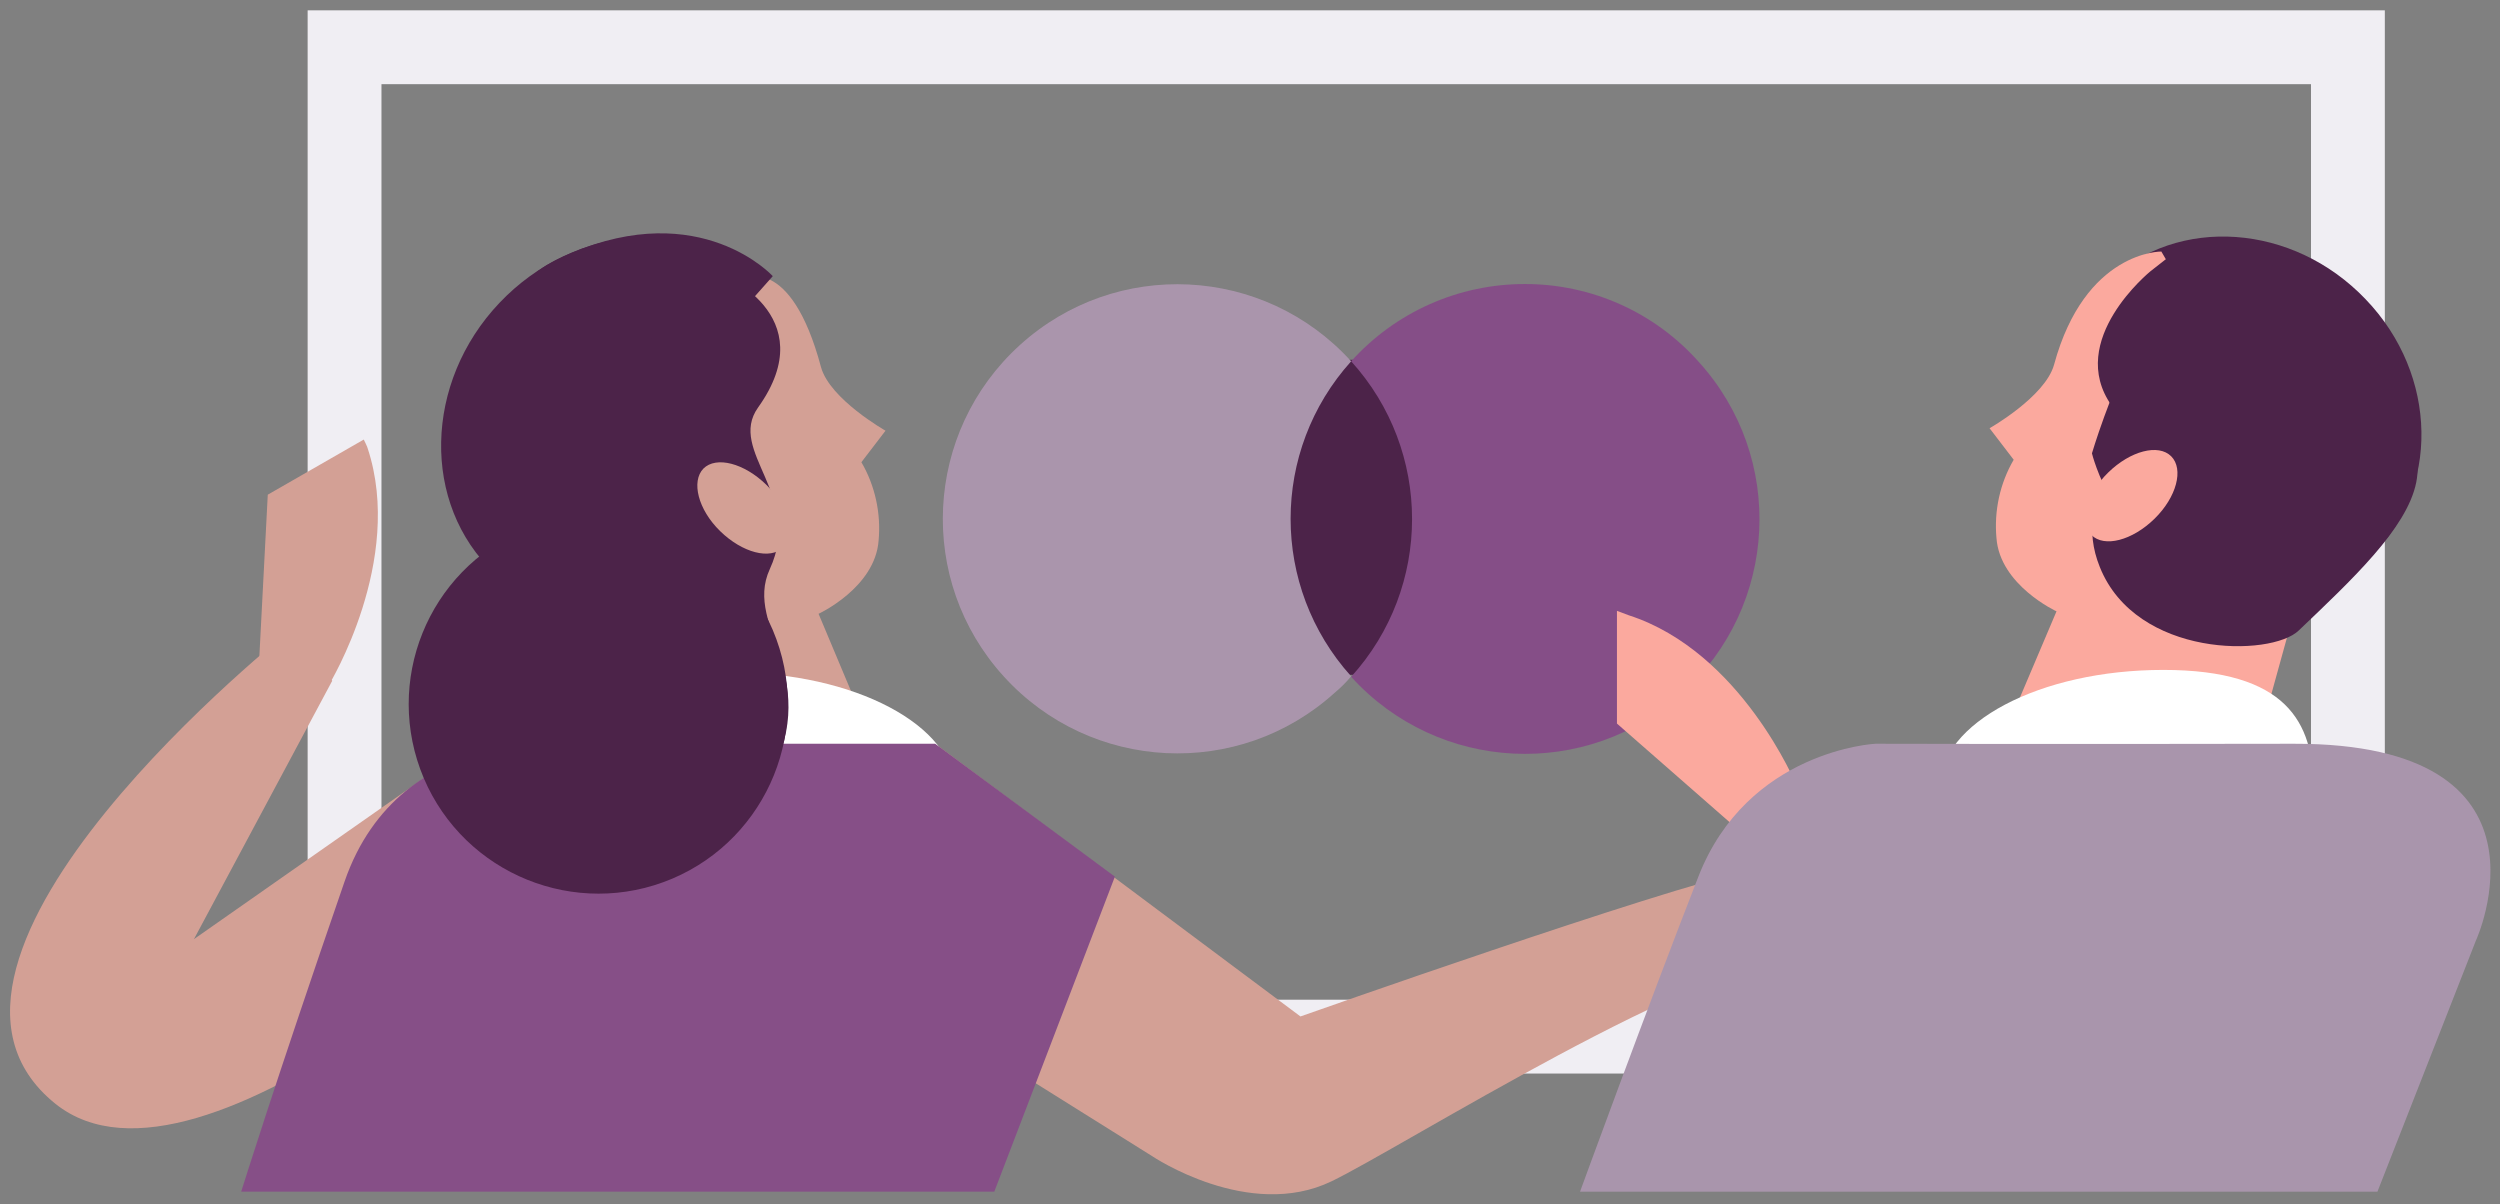 <?xml version="1.0" encoding="utf-8"?>
<!-- Generator: Adobe Illustrator 23.0.4, SVG Export Plug-In . SVG Version: 6.00 Build 0)  -->
<svg version="1.1" id="Layer_1" xmlns="http://www.w3.org/2000/svg" xmlns:xlink="http://www.w3.org/1999/xlink" x="0px" y="0px"
	 viewBox="0 0 507.9 244.6" style="enable-background:new 0 0 507.9 244.6;" xml:space="preserve">
<rect x="0" y="0" width="507.9" height="244.6" fill="#808080" stroke="none"/>
<style type="text/css">
	.st0{fill:#4C2349;}
	.st1{fill-rule:evenodd;clip-rule:evenodd;fill:#AA95AC;}
	.st2{fill-rule:evenodd;clip-rule:evenodd;fill:#854E87;}
	.st3{fill:#F0EEF3;}
	.st4{fill-rule:evenodd;clip-rule:evenodd;fill:#4C2349;}
	.st5{fill-rule:evenodd;clip-rule:evenodd;fill:#D3A095;}
	.st6{fill-rule:evenodd;clip-rule:evenodd;fill:#FFFFFF;}
	.st7{fill-rule:evenodd;clip-rule:evenodd;fill:#864F87;}
	.st8{fill-rule:evenodd;clip-rule:evenodd;fill:#FBA99E;}
	.st9{fill-rule:evenodd;clip-rule:evenodd;fill:#A995AC;}
</style>
<title>Collaboration-09</title>
<g id="CMP">
	<rect x="259.5" y="73.1" class="st0" width="30" height="64"/>
	<path class="st1" d="M274.5,73.4c-17.7-19.5-47.8-21-67.3-3.3s-21,47.8-3.3,67.3s47.8,21,67.3,3.3c1.2-1,2.3-2.1,3.3-3.3
		C258.1,119.2,258.1,91.6,274.5,73.4L274.5,73.4z"/>
	<path class="st2" d="M309.8,57.7c-13.5,0-26.3,5.7-35.3,15.7c16.5,18.2,16.5,45.9,0,64.1c17.7,19.5,47.8,21,67.3,3.3
		c19.5-17.7,21-47.8,3.3-67.3C336.1,63.4,323.3,57.7,309.8,57.7L309.8,57.7z"/>
	<path class="st3" d="M469.5,17.1v186h-392v-186H469.5 M484.5,2.1h-422v216h422V2.1z"/>
	<path class="st4" d="M480.6,60.8c-14.7-15.4-38.1-17.1-52.3-3.7s-13.7,36.8,1,52.2s38.2,17.1,52.3,3.7S495.4,76.2,480.6,60.8z"/>
	<path class="st5" d="M384.4,185c0,0-16.8-10.6-29.1-8.1c-17.8,3.7-91.1,29.6-91.1,29.6L190,151.1l15.5,65.9l28.6,17.9
		c0,0,19.6,13.2,36.4,5.1c13.6-6.5,77.6-46.9,94.9-44.6c9.6,1.2,7.4,2.9,7.4,2.9L384.4,185z"/>
	<path class="st5" d="M89.1,156l-49.7,34.8l28.1-52.5l-8.4-10.4c0,0-84.4,66.8-47.9,96.3c30,24.2,103.4-46.8,103.4-46.8L89.1,156z"
		/>
	<path class="st4" d="M101.5,61.5c15.4-16.2,39.9-18,54.7-3.9s14.3,38.6-1.1,54.9s-39.9,17.9-54.7,3.9S86.1,77.7,101.5,61.5z"/>
	<path class="st5" d="M139.9,165.1l35.3-19.2l-8.9-21.2c0,0,11.5-5.3,12.2-14.9c0.5-5.5-0.7-11.1-3.5-15.9l4.9-6.4
		c0,0-11.3-6.4-13.1-12.9c-6.2-23.2-15.8-18-15.8-18l-23.2,31.2L139.9,165.1z"/>
	<path class="st6" d="M148.5,136.6c25.1,0,45.5,10.8,45.5,24s-20.4,24-45.5,24s-45.5-10.8-45.5-24S123.4,136.6,148.5,136.6z"/>
	<path class="st4" d="M146.1,55.5c0,0,21.5,8.3,7.9,27.3c-6.3,8.9,9.3,17.8,2.4,32.8c-5.6,12.2,11.9,21.9-1.2,44.6
		c-12.4,21.4-90-26.9-31.2-85.6c4.2-4.2,29.6-18.4,29.6-18.4"/>
	<path class="st5" d="M142.9,95.2c2.6-2.6,8.3-1.1,12.8,3.3s6,10.1,3.4,12.7s-8.3,1.1-12.8-3.3S140.4,97.8,142.9,95.2z"/>
	<path class="st4" d="M145.9,68.6L157,56.1c0,0-14.6-16-41.2-4.6C84.8,64.8,145.9,68.6,145.9,68.6z"/>
	<path class="st7" d="M202,242.1l24.5-64l-36.5-27h-72c0,0-36.6-5-48,28c-14.2,41.1-21,63-21,63H202z"/>
	<path class="st4" d="M106.5,107.6c19.6-8.3,42.2,0.9,50.5,20.4c8.3,19.6-0.9,42.2-20.4,50.5c-19.6,8.3-42.2-0.9-50.5-20.4
		c0,0,0,0,0,0C77.8,138.5,86.9,115.9,106.5,107.6C106.5,107.6,106.5,107.6,106.5,107.6z"/>
	<path class="st5" d="M52.6,135.1l1.8-34.6l19.5-11.2c0,0,0.8,1.6,0.8,1.8c7.5,22.8-7.8,47.9-7.8,47.9L52.6,135.1z"/>
	<path class="st8" d="M457,157.1l-48.2-11.7l9-21.2c0,0-11.5-5.3-12.2-14.9c-0.5-5.5,0.7-11.1,3.5-15.9l-4.9-6.4
		c0,0,11.3-6.4,13.1-12.9c6.3-23.2,21.8-23,21.8-23l32,55L457,157.1z"/>
	<path class="st4" d="M442,51.1c0,0,11.3,21.7,17.1,23.1c52.6,12.3,29.5,33.3,7.9,53.9c-5.6,5.4-33,5.6-40.4-12.9
		c-6.2-15.3,8.7-23.9,2.4-32.8c-9.4-13.3,7.9-27.3,7.9-27.3L442,51.1z"/>
	<path class="st4" d="M456,51.1c-16.8-7.1-31,41-31,41s4.4,18.3,21.1,25.4c16.8,7.1,36.1-0.8,43.2-17.5c0,0,0,0,0,0
		C496.5,83.1,472.8,58.1,456,51.1z"/>
	<path class="st8" d="M441.1,92.7c-2.6-2.6-8.3-1.1-12.8,3.3s-6,10.1-3.4,12.7s8.3,1.1,12.8-3.3S443.7,95.3,441.1,92.7z"/>
	<path class="st6" d="M439.5,136.1c25.1,0,30.5,10.7,30.5,24s-5.4,24-30.5,24s-45.5-10.8-45.5-24S414.4,136.1,439.5,136.1z"/>
	<path class="st8" d="M353.4,168.8L328.5,147v-22.9l2.4,0.9c22.9,7.4,34.1,34.6,34.1,34.6L353.4,168.8z"/>
	<path class="st9" d="M321,242.1c0,0,13.5-37,24-63.9c10-25.8,36-27.1,36-27.1s33.9,0.1,85,0c55.5-0.1,37,40,37,40l-20,51H321z"/>
</g>
</svg>
